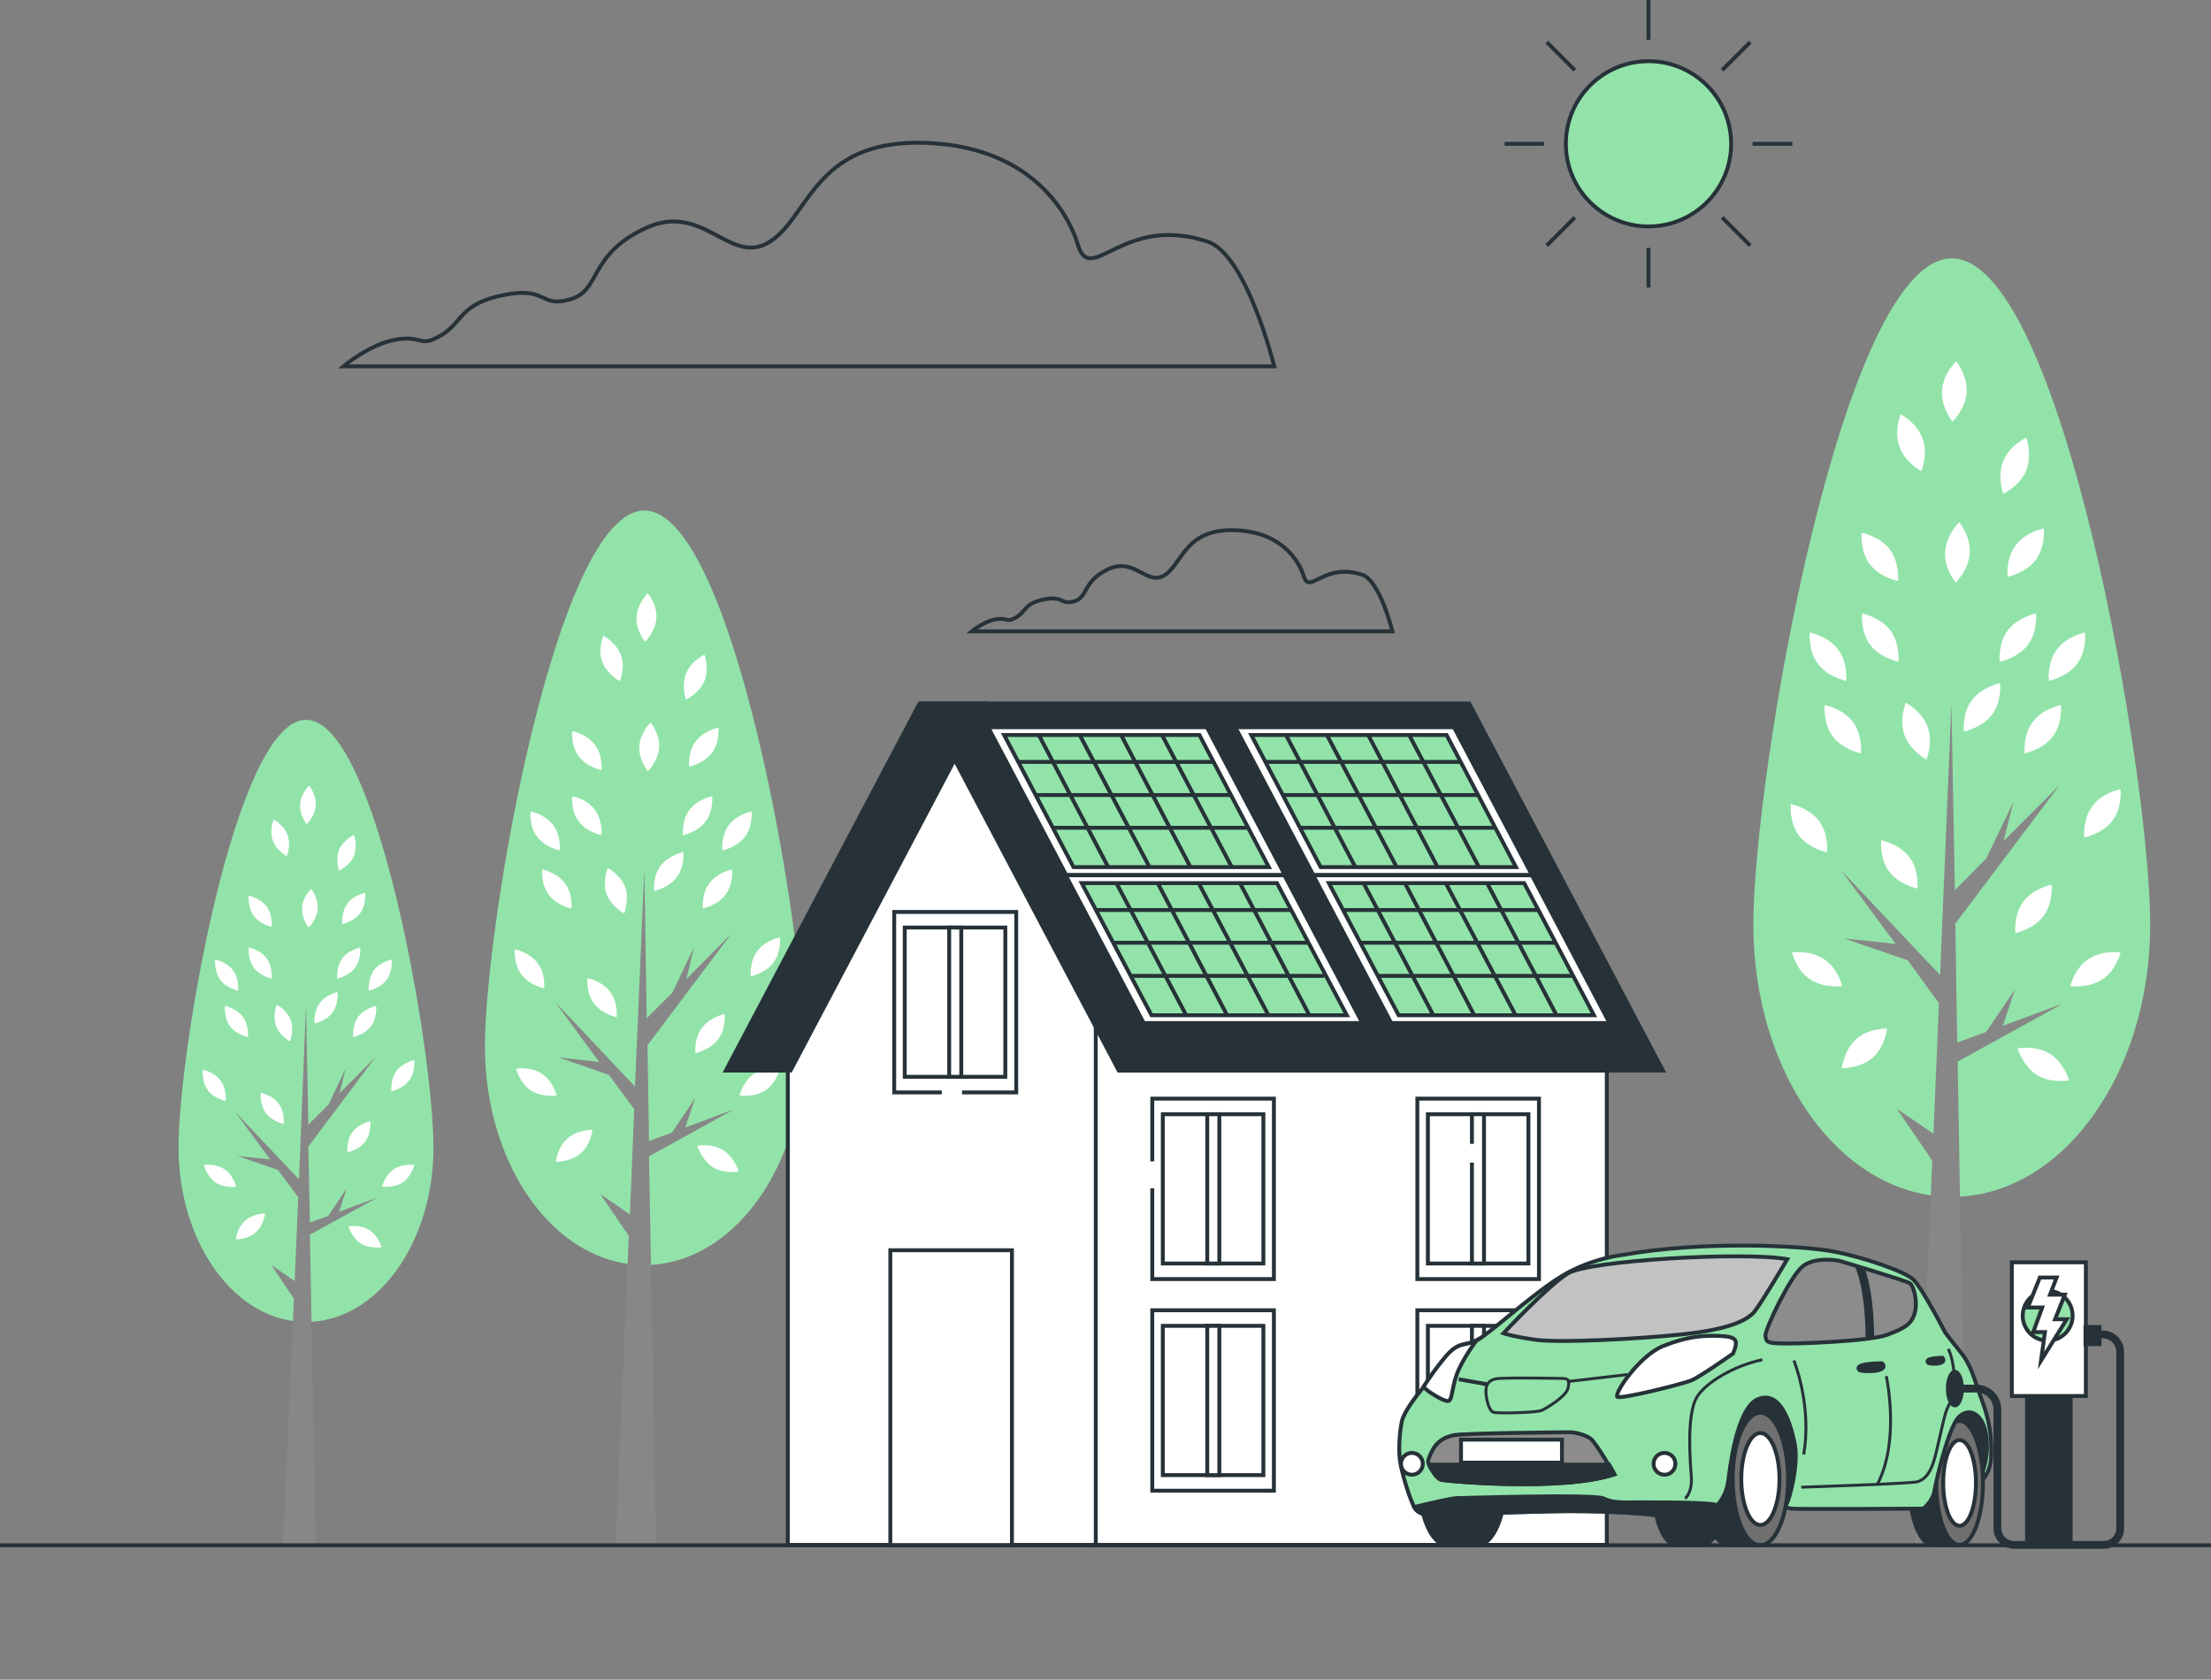 <?xml version="1.0" encoding="utf-8"?>
<!-- Generator: Adobe Illustrator 18.0.0, SVG Export Plug-In . SVG Version: 6.00 Build 0)  -->
<!DOCTYPE svg PUBLIC "-//W3C//DTD SVG 1.1//EN" "http://www.w3.org/Graphics/SVG/1.1/DTD/svg11.dtd">
<svg version="1.1" xmlns:x="http://ns.adobe.com/Extensibility/1.0/" xmlns:i="http://ns.adobe.com/AdobeIllustrator/10.0/" xmlns:graph="http://ns.adobe.com/Graphs/1.0/"
	 xmlns="http://www.w3.org/2000/svg" xmlns:xlink="http://www.w3.org/1999/xlink" x="0px" y="0px" width="567.2px" height="431px"
	 viewBox="0 0 567.2 431" enable-background="new 0 0 567.2 431" xml:space="preserve">
<rect x="0" y="0" width="567.2" height="431" fill="#808080" stroke="none"/>
<g id="Background_Simple" display="none">
	<g display="inline">
		<path fill="#92E3A9" d="M472.5,420.3c-8.7-2.8-17.5-5.1-26.4-6.6c-40.5-6.9-133.9-9.3-179.2-7.2c-58.8,2.8-245,49.1-259.1,6.7
			C-6.2,370.8-2,60,25.3,53.6c27.3-6.5,124.1,18.9,181.3,20.8c57.1,1.8,193.7-22.6,249.9-25.4c56.3-2.8,61.2,7.4,74.5,61.8
			c13.2,54.4,27.3,233.3,24.8,274.8C553.7,420.8,493.6,427.1,472.5,420.3z"/>
		<path opacity="0.7" fill="#FFFFFF" d="M472.5,420.3c-8.7-2.8-17.5-5.1-26.4-6.6c-40.5-6.9-133.9-9.3-179.2-7.2
			c-58.8,2.8-245,49.1-259.1,6.7C-6.2,370.8-2,60,25.3,53.6c27.3-6.5,124.1,18.9,181.3,20.8c57.1,1.8,193.7-22.6,249.9-25.4
			c56.3-2.8,61.2,7.4,74.5,61.8c13.2,54.4,27.3,233.3,24.8,274.8C553.7,420.8,493.6,427.1,472.5,420.3z"/>
	</g>
</g>
<g id="Clouds">
	<path fill="none" stroke="#263238" stroke-miterlimit="10" d="M334.5,148c0,0-2.6-10.8-16.5-11.9c-13.9-1-14.5,8.3-19.1,11.4
		c-4.6,3.1-7.7-4.6-14.5-1.5c-6.7,3.1-5.2,7.2-8.8,8.3c-3.6,1-2.6-1.5-7.7-0.5c-5.2,1-4.6,3.1-7.2,4.6c-2.6,1.5-2.1,0-5.2,0.5
		c-3.1,0.5-6.2,3.1-6.2,3.1h107.9c0,0-3.2-13-7.7-14.5C339.7,144.2,336,152.6,334.5,148z"/>
	<path fill="none" stroke="#263238" stroke-miterlimit="10" d="M276.6,63.1c0,0-5.7-24-36.6-26.3c-30.8-2.3-32,18.3-42.3,25.1
		s-17.1-10.3-32-3.4c-14.9,6.9-11.4,16-19.4,18.3c-8,2.3-5.7-3.4-17.1-1.1c-11.4,2.3-10.3,6.9-16,10.3c-5.7,3.4-4.6,0-11.4,1.1
		c-6.9,1.1-13.7,6.9-13.7,6.9h238.8c0,0-7.1-28.7-17.1-32C288.2,54.8,280,73.4,276.6,63.1z"/>
</g>
<g id="Sun">
	<g>
		<circle fill="#92E3A9" stroke="#263238" stroke-miterlimit="10" cx="422.9" cy="36.9" r="21.2"/>
		<line fill="none" stroke="#263238" stroke-miterlimit="10" x1="422.9" y1="0" x2="422.9" y2="10.2"/>
		<line fill="none" stroke="#263238" stroke-miterlimit="10" x1="422.9" y1="63.6" x2="422.9" y2="73.8"/>
		<line fill="none" stroke="#263238" stroke-miterlimit="10" x1="459.8" y1="36.9" x2="449.6" y2="36.9"/>
		<line fill="none" stroke="#263238" stroke-miterlimit="10" x1="396.1" y1="36.9" x2="386" y2="36.9"/>
		<line fill="none" stroke="#263238" stroke-miterlimit="10" x1="449" y1="10.8" x2="441.8" y2="18"/>
		<line fill="none" stroke="#263238" stroke-miterlimit="10" x1="404" y1="55.8" x2="396.8" y2="63"/>
		<line fill="none" stroke="#263238" stroke-miterlimit="10" x1="396.8" y1="10.8" x2="404" y2="18"/>
		<line fill="none" stroke="#263238" stroke-miterlimit="10" x1="441.8" y1="55.8" x2="449" y2="63"/>
	</g>
</g>
<g id="Trees">
	<g>
		<path fill="#92E3A9" d="M551.6,237.3c0,38.5-22.8,69.8-50.9,69.8s-50.9-31.2-50.9-69.8s22.8-171,50.9-171S551.6,198.8,551.6,237.3
			z"/>
		<polygon fill="#878787" points="529.2,257.5 513.8,263.2 516.9,253.9 509.5,264.8 502.1,267.5 501.6,237 528.4,201.4 514,215.8 
			516.5,205.8 509.6,220.2 501.5,228.4 500.6,180.7 497.7,250.2 472.3,223.3 486.3,242.2 473.1,240.8 489.4,246.4 497.4,257.4 
			496,290.9 486.6,284.5 495.7,297.8 491.4,396.5 504.4,396.5 502.2,272.4 		"/>
		<g>
			<path fill="#FFFFFF" d="M528.7,180.9c0,0,0.5,4.7-2.1,8.1c-2.6,3.4-7.2,4.3-7.2,4.3s-0.5-4.7,2.1-8.1
				C524,181.8,528.7,180.9,528.7,180.9z"/>
			<path fill="#FFFFFF" d="M544,202.5c0,0,0.5,4.7-2.1,8.1c-2.6,3.4-7.2,4.3-7.2,4.3s-0.5-4.7,2.1-8.1
				C539.4,203.3,544,202.5,544,202.5z"/>
			<path fill="#FFFFFF" d="M544,244.4c0,0-1.1,4.6-4.7,6.9c-3.6,2.4-8.2,1.7-8.2,1.7s1.1-4.6,4.7-6.9
				C539.3,243.7,544,244.4,544,244.4z"/>
			<path fill="#FFFFFF" d="M459.7,244.4c0,0,1.1,4.6,4.7,6.9c3.6,2.4,8.2,1.7,8.2,1.7s-1.1-4.6-4.7-6.9
				C464.3,243.7,459.7,244.4,459.7,244.4z"/>
			<path fill="#FFFFFF" d="M526.3,227c0,0,0.5,4.7-2.1,8.1c-2.6,3.4-7.2,4.3-7.2,4.3s-0.5-4.7,2.1-8.1
				C521.7,227.9,526.3,227,526.3,227z"/>
			<path fill="#FFFFFF" d="M522.3,157.4c0,0,0.5,4.7-2.1,8.1c-2.6,3.4-7.2,4.3-7.2,4.3s-0.5-4.7,2.1-8.1
				C517.7,158.3,522.3,157.4,522.3,157.4z"/>
			<path fill="#FFFFFF" d="M513.1,175.3c0,0,0.5,4.7-2.1,8.1c-2.6,3.4-7.2,4.3-7.2,4.3s-0.5-4.7,2.1-8.1
				C508.5,176.2,513.1,175.3,513.1,175.3z"/>
			<path fill="#FFFFFF" d="M534.9,162.3c0,0,0.5,4.7-2.1,8.1c-2.6,3.4-7.2,4.3-7.2,4.3s-0.5-4.7,2.1-8.1
				C530.2,163.2,534.9,162.3,534.9,162.3z"/>
			<path fill="#FFFFFF" d="M464.3,162.3c0,0-0.5,4.7,2.1,8.1c2.6,3.4,7.2,4.3,7.2,4.3s0.5-4.7-2.1-8.1
				C468.9,163.2,464.3,162.3,464.3,162.3z"/>
			<path fill="#FFFFFF" d="M524.3,135.6c0,0,0.5,4.7-2.1,8.1c-2.6,3.4-7.2,4.3-7.2,4.3s-0.5-4.7,2.1-8.1
				C519.7,136.4,524.3,135.6,524.3,135.6z"/>
			<path fill="#FFFFFF" d="M519.8,112.3c0,0,1.6,4.4,0,8.4c-1.6,4-5.9,6-5.9,6s-1.6-4.4,0-8.4C515.5,114.3,519.8,112.3,519.8,112.3z
				"/>
			<path fill="#FFFFFF" d="M487.6,106.3c0,0,4.2,2.2,5.6,6.2c1.5,4-0.3,8.4-0.3,8.4s-4.2-2.2-5.6-6.2
				C485.8,110.6,487.6,106.3,487.6,106.3z"/>
			<path fill="#FFFFFF" d="M502.6,134c0,0,3,3.6,2.7,7.9c-0.2,4.3-3.6,7.6-3.6,7.6s-3-3.6-2.7-7.9C499.2,137.3,502.6,134,502.6,134z
				"/>
			<path fill="#FFFFFF" d="M501.8,92.7c0,0,3,3.6,2.7,7.9c-0.2,4.3-3.6,7.6-3.6,7.6s-3-3.6-2.7-7.9C498.4,96,501.8,92.7,501.8,92.7z
				"/>
			<path fill="#FFFFFF" d="M468.1,180.9c0,0-0.5,4.7,2.1,8.1c2.6,3.4,7.2,4.3,7.2,4.3s0.5-4.7-2.1-8.1
				C472.7,181.8,468.1,180.9,468.1,180.9z"/>
			<path fill="#FFFFFF" d="M459.4,206.3c0,0-0.5,4.7,2.1,8.1c2.6,3.4,7.2,4.3,7.2,4.3s0.5-4.7-2.1-8.1
				C464,207.2,459.4,206.3,459.4,206.3z"/>
			<path fill="#FFFFFF" d="M482.6,215.6c0,0-0.5,4.7,2.1,8.1c2.6,3.4,7.2,4.3,7.2,4.3s0.5-4.7-2.1-8.1
				C487.2,216.5,482.6,215.6,482.6,215.6z"/>
			<path fill="#FFFFFF" d="M488.9,180.3c0,0-1.8,4.3-0.3,8.4c1.5,4,5.6,6.2,5.6,6.2s1.8-4.3,0.3-8.4
				C493.1,182.5,488.9,180.3,488.9,180.3z"/>
			<path fill="#FFFFFF" d="M472.5,274.1c0,0,4.7,0.1,7.9-2.7c3.2-2.8,3.7-7.5,3.7-7.5s-4.7-0.1-7.9,2.7
				C473,269.5,472.5,274.1,472.5,274.1z"/>
			<path fill="#FFFFFF" d="M517.6,269c0,0,1.3,4.5,4.9,6.8c3.6,2.3,8.3,1.4,8.3,1.4s-1.3-4.5-4.9-6.8
				C522.2,268.1,517.6,269,517.6,269z"/>
			<path fill="#FFFFFF" d="M477.7,157.4c0,0-0.5,4.7,2.1,8.1c2.6,3.4,7.2,4.3,7.2,4.3s0.5-4.7-2.1-8.1
				C482.3,158.3,477.7,157.4,477.7,157.4z"/>
			<path fill="#FFFFFF" d="M477.6,136.7c0,0-0.5,4.7,2.1,8.1c2.6,3.4,7.2,4.3,7.2,4.3s0.5-4.7-2.1-8.1
				C482.3,137.6,477.6,136.7,477.6,136.7z"/>
		</g>
	</g>
	<g>
		<path fill="#92E3A9" d="M206.2,268.5c0,31-18.3,56.1-40.9,56.1c-22.6,0-40.9-25.1-40.9-56.1S142.7,131,165.3,131
			C187.9,131,206.2,237.5,206.2,268.5z"/>
		<polygon fill="#878787" points="188.2,284.7 175.8,289.3 178.3,281.8 172.4,290.6 166.5,292.8 166.1,268.2 187.6,239.6 
			176.1,251.2 178,243.1 172.5,254.7 165.9,261.3 165.3,223 162.9,278.8 142.5,257.2 153.7,272.5 143.2,271.3 156.2,275.8 
			162.7,284.6 161.6,311.6 154,306.4 161.3,317.1 157.9,396.5 168.3,396.5 166.5,296.7 		"/>
		<g>
			<path fill="#FFFFFF" d="M187.8,223.1c0,0,0.4,3.8-1.7,6.5c-2.1,2.8-5.8,3.5-5.8,3.5s-0.4-3.8,1.7-6.5
				C184.1,223.8,187.8,223.1,187.8,223.1z"/>
			<path fill="#FFFFFF" d="M200.1,240.5c0,0,0.4,3.8-1.7,6.5c-2.1,2.8-5.8,3.5-5.8,3.5s-0.4-3.8,1.7-6.5
				C196.4,241.2,200.1,240.5,200.1,240.5z"/>
			<path fill="#FFFFFF" d="M200.1,274.2c0,0-0.9,3.7-3.8,5.6c-2.9,1.9-6.6,1.3-6.6,1.3s0.9-3.7,3.8-5.6
				C196.4,273.6,200.1,274.2,200.1,274.2z"/>
			<path fill="#FFFFFF" d="M132.4,274.2c0,0,0.9,3.7,3.8,5.6c2.9,1.9,6.6,1.3,6.6,1.3s-0.9-3.7-3.8-5.6
				C136.1,273.6,132.4,274.2,132.4,274.2z"/>
			<path fill="#FFFFFF" d="M185.9,260.2c0,0,0.4,3.8-1.7,6.5c-2.1,2.8-5.8,3.5-5.8,3.5s-0.4-3.8,1.7-6.5
				C182.2,260.9,185.9,260.2,185.9,260.2z"/>
			<path fill="#FFFFFF" d="M182.7,204.3c0,0,0.4,3.8-1.7,6.5c-2.1,2.8-5.8,3.5-5.8,3.5s-0.4-3.8,1.7-6.5
				C179,205,182.7,204.3,182.7,204.3z"/>
			<path fill="#FFFFFF" d="M175.3,218.6c0,0,0.4,3.8-1.7,6.5c-2.1,2.8-5.8,3.5-5.8,3.5s-0.4-3.8,1.7-6.5
				C171.6,219.4,175.3,218.6,175.3,218.6z"/>
			<path fill="#FFFFFF" d="M192.8,208.2c0,0,0.4,3.8-1.7,6.5c-2.1,2.8-5.8,3.5-5.8,3.5s-0.4-3.8,1.7-6.5
				C189.1,208.9,192.8,208.2,192.8,208.2z"/>
			<path fill="#FFFFFF" d="M136.1,208.2c0,0-0.4,3.8,1.7,6.5c2.1,2.8,5.8,3.5,5.8,3.5s0.4-3.8-1.7-6.5
				C139.8,208.9,136.1,208.2,136.1,208.2z"/>
			<path fill="#FFFFFF" d="M184.3,186.7c0,0,0.4,3.8-1.7,6.5c-2.1,2.8-5.8,3.5-5.8,3.5s-0.4-3.8,1.7-6.5
				C180.6,187.4,184.3,186.7,184.3,186.7z"/>
			<path fill="#FFFFFF" d="M180.7,168c0,0,1.3,3.5,0,6.7c-1.3,3.2-4.7,4.8-4.7,4.8s-1.3-3.5,0-6.7C177.3,169.6,180.7,168,180.7,168z
				"/>
			<path fill="#FFFFFF" d="M154.8,163.1c0,0,3.3,1.8,4.5,5c1.2,3.2-0.3,6.7-0.3,6.7s-3.3-1.8-4.5-5S154.8,163.1,154.8,163.1z"/>
			<path fill="#FFFFFF" d="M166.9,185.4c0,0,2.4,2.9,2.2,6.4c-0.2,3.4-2.9,6.1-2.9,6.1s-2.4-2.9-2.2-6.4S166.9,185.4,166.9,185.4z"
				/>
			<path fill="#FFFFFF" d="M166.2,152.2c0,0,2.4,2.9,2.2,6.4c-0.2,3.4-2.9,6.1-2.9,6.1s-2.4-2.9-2.2-6.4
				C163.5,154.8,166.2,152.2,166.2,152.2z"/>
			<path fill="#FFFFFF" d="M139.1,223.1c0,0-0.4,3.8,1.7,6.5c2.1,2.8,5.8,3.5,5.8,3.5s0.4-3.8-1.7-6.5
				C142.8,223.8,139.1,223.1,139.1,223.1z"/>
			<path fill="#FFFFFF" d="M132.1,243.6c0,0-0.4,3.8,1.7,6.5c2.1,2.8,5.8,3.5,5.8,3.5s0.4-3.8-1.7-6.5
				C135.8,244.3,132.1,243.6,132.1,243.6z"/>
			<path fill="#FFFFFF" d="M150.7,251c0,0-0.4,3.8,1.7,6.5c2.1,2.8,5.8,3.5,5.8,3.5s0.4-3.8-1.7-6.5
				C154.5,251.7,150.7,251,150.7,251z"/>
			<path fill="#FFFFFF" d="M155.9,222.7c0,0-1.4,3.5-0.3,6.7c1.2,3.2,4.5,5,4.5,5s1.4-3.5,0.3-6.7
				C159.2,224.4,155.9,222.7,155.9,222.7z"/>
			<path fill="#FFFFFF" d="M142.6,298.1c0,0,3.8,0.1,6.4-2.2c2.6-2.3,3-6,3-6s-3.8-0.1-6.4,2.2C143,294.3,142.6,298.1,142.6,298.1z"
				/>
			<path fill="#FFFFFF" d="M178.9,294c0,0,1,3.6,4,5.5c2.9,1.8,6.6,1.1,6.6,1.1s-1-3.6-4-5.5C182.6,293.3,178.9,294,178.9,294z"/>
			<path fill="#FFFFFF" d="M146.8,204.3c0,0-0.4,3.8,1.7,6.5c2.1,2.8,5.8,3.5,5.8,3.5s0.4-3.8-1.7-6.5
				C150.6,205,146.8,204.3,146.8,204.3z"/>
			<path fill="#FFFFFF" d="M146.8,187.6c0,0-0.4,3.8,1.7,6.5c2.1,2.8,5.8,3.5,5.8,3.5s0.4-3.8-1.7-6.5
				C150.5,188.3,146.8,187.6,146.8,187.6z"/>
		</g>
	</g>
	<g>
		<path fill="#92E3A9" d="M111.2,294.4c0,24.7-14.6,44.8-32.7,44.8c-18,0-32.7-20-32.7-44.8s14.6-109.7,32.7-109.7
			C96.6,184.6,111.2,269.6,111.2,294.4z"/>
		<polygon fill="#878787" points="96.8,307.3 87,310.9 88.9,305 84.2,312 79.5,313.7 79.1,294.2 96.3,271.3 87.1,280.5 88.7,274.1 
			84.3,283.4 79.1,288.6 78.5,258 76.7,302.6 60.4,285.4 69.3,297.5 60.9,296.6 71.3,300.2 76.5,307.2 75.6,328.7 69.6,324.6 
			75.4,333.2 72.6,396.5 81,396.5 79.5,316.8 		"/>
		<g>
			<path fill="#FFFFFF" d="M96.5,258.1c0,0,0.3,3-1.3,5.2c-1.6,2.2-4.6,2.8-4.6,2.8s-0.3-3,1.3-5.2
				C93.5,258.7,96.5,258.1,96.5,258.1z"/>
			<path fill="#FFFFFF" d="M106.3,272c0,0,0.3,3-1.3,5.2c-1.6,2.2-4.6,2.8-4.6,2.8s-0.3-3,1.3-5.2C103.4,272.6,106.3,272,106.3,272z
				"/>
			<path fill="#FFFFFF" d="M106.3,298.9c0,0-0.7,2.9-3,4.5c-2.3,1.5-5.3,1.1-5.3,1.1s0.7-2.9,3-4.5
				C103.4,298.5,106.3,298.9,106.3,298.9z"/>
			<path fill="#FFFFFF" d="M52.3,298.9c0,0,0.7,2.9,3,4.5c2.3,1.5,5.3,1.1,5.3,1.1s-0.7-2.9-3-4.5C55.2,298.5,52.3,298.9,52.3,298.9
				z"/>
			<path fill="#FFFFFF" d="M95,287.7c0,0,0.3,3-1.3,5.2c-1.6,2.2-4.6,2.8-4.6,2.8s-0.3-3,1.3-5.2C92,288.3,95,287.7,95,287.7z"/>
			<path fill="#FFFFFF" d="M92.4,243.1c0,0,0.3,3-1.3,5.2c-1.6,2.2-4.6,2.8-4.6,2.8s-0.3-3,1.3-5.2
				C89.5,243.7,92.4,243.1,92.4,243.1z"/>
			<path fill="#FFFFFF" d="M86.6,254.6c0,0,0.3,3-1.3,5.2c-1.6,2.2-4.6,2.8-4.6,2.8s-0.3-3,1.3-5.2
				C83.6,255.1,86.6,254.6,86.6,254.6z"/>
			<path fill="#FFFFFF" d="M100.5,246.2c0,0,0.3,3-1.3,5.2c-1.6,2.2-4.6,2.8-4.6,2.8s-0.3-3,1.3-5.2
				C97.5,246.8,100.5,246.2,100.5,246.2z"/>
			<path fill="#FFFFFF" d="M55.2,246.2c0,0-0.3,3,1.3,5.2c1.6,2.2,4.6,2.8,4.6,2.8s0.3-3-1.3-5.2C58.2,246.8,55.2,246.2,55.2,246.2z
				"/>
			<path fill="#FFFFFF" d="M93.7,229.1c0,0,0.3,3-1.3,5.2c-1.6,2.2-4.6,2.8-4.6,2.8s-0.3-3,1.3-5.2
				C90.7,229.6,93.7,229.1,93.7,229.1z"/>
			<path fill="#FFFFFF" d="M90.8,214.2c0,0,1,2.8,0,5.4c-1,2.5-3.8,3.8-3.8,3.8s-1-2.8,0-5.4C88.1,215.5,90.8,214.2,90.8,214.2z"/>
			<path fill="#FFFFFF" d="M70.2,210.3c0,0,2.7,1.4,3.6,4c0.9,2.6-0.2,5.4-0.2,5.4s-2.7-1.4-3.6-4C69,213.1,70.2,210.3,70.2,210.3z"
				/>
			<path fill="#FFFFFF" d="M79.8,228.1c0,0,1.9,2.3,1.7,5.1c-0.2,2.7-2.3,4.8-2.3,4.8s-1.9-2.3-1.7-5.1
				C77.6,230.2,79.8,228.1,79.8,228.1z"/>
			<path fill="#FFFFFF" d="M79.3,201.6c0,0,1.9,2.3,1.7,5.1c-0.2,2.7-2.3,4.8-2.3,4.8s-1.9-2.3-1.7-5.1
				C77.1,203.7,79.3,201.6,79.3,201.6z"/>
			<path fill="#FFFFFF" d="M57.7,258.1c0,0-0.3,3,1.3,5.2c1.6,2.2,4.6,2.8,4.6,2.8s0.3-3-1.3-5.2C60.6,258.7,57.7,258.1,57.7,258.1z
				"/>
			<path fill="#FFFFFF" d="M52,274.5c0,0-0.3,3,1.3,5.2c1.6,2.2,4.6,2.8,4.6,2.8s0.3-3-1.3-5.2C55,275,52,274.5,52,274.5z"/>
			<path fill="#FFFFFF" d="M66.9,280.4c0,0-0.3,3,1.3,5.2c1.6,2.2,4.6,2.8,4.6,2.8s0.3-3-1.3-5.2C69.9,281,66.9,280.4,66.9,280.4z"
				/>
			<path fill="#FFFFFF" d="M71,257.8c0,0-1.1,2.8-0.2,5.4c0.9,2.6,3.6,4,3.6,4s1.1-2.8,0.2-5.4C73.7,259.2,71,257.8,71,257.8z"/>
			<path fill="#FFFFFF" d="M60.5,318c0,0,3,0.1,5.1-1.8c2.1-1.8,2.4-4.8,2.4-4.8s-3-0.1-5.1,1.8C60.8,315,60.5,318,60.5,318z"/>
			<path fill="#FFFFFF" d="M89.4,314.7c0,0,0.8,2.9,3.2,4.4c2.3,1.4,5.3,0.9,5.3,0.9s-0.8-2.9-3.2-4.4
				C92.4,314.1,89.4,314.7,89.4,314.7z"/>
			<path fill="#FFFFFF" d="M63.8,243.1c0,0-0.3,3,1.3,5.2c1.6,2.2,4.6,2.8,4.6,2.8s0.3-3-1.3-5.2C66.8,243.7,63.8,243.1,63.8,243.1z
				"/>
			<path fill="#FFFFFF" d="M63.8,229.8c0,0-0.3,3,1.3,5.2c1.6,2.2,4.6,2.8,4.6,2.8s0.3-3-1.3-5.2C66.7,230.4,63.8,229.8,63.8,229.8z
				"/>
		</g>
	</g>
</g>
<g id="Windmills">
</g>
<g id="Power_Plant">
</g>
<g id="House">
	<g>
		<rect x="279.5" y="254.2" fill="#FFFFFF" stroke="#263238" stroke-miterlimit="10" width="132.7" height="142.2"/>
		<polygon fill="#FFFFFF" stroke="#263238" stroke-miterlimit="10" points="202.1,245.6 245.8,188.4 281.1,245.6 281.1,396.4 
			202.1,396.4 		"/>
		<polygon fill="#263238" stroke="#263238" stroke-miterlimit="10" points="252.5,180.5 202.8,274.7 186.2,274.7 235.9,180.5 		"/>
		<polygon fill="#263238" stroke="#263238" stroke-miterlimit="10" points="237.3,180.5 376.9,180.5 426.6,274.7 287,274.7 		"/>
		<rect x="228.4" y="320.8" fill="#FFFFFF" stroke="#263238" stroke-miterlimit="10" width="31.2" height="75.7"/>
		<g>
			<polyline fill="#FFFFFF" stroke="#263238" stroke-miterlimit="10" points="295.6,298 295.6,281.9 326.8,281.9 326.8,328.2 
				295.6,328.2 295.6,304.9 			"/>
			<rect x="298.3" y="285.9" fill="#FFFFFF" stroke="#263238" stroke-miterlimit="10" width="25.8" height="38.3"/>
			<rect x="309.7" y="285.9" fill="#FFFFFF" stroke="#263238" stroke-miterlimit="10" width="3.1" height="38.3"/>
		</g>
		<g>
			<polyline fill="#FFFFFF" stroke="#263238" stroke-miterlimit="10" points="241.6,280.3 229.4,280.3 229.4,234 260.7,234 
				260.7,280.3 246.8,280.3 			"/>
			<rect x="232.1" y="238" fill="#FFFFFF" stroke="#263238" stroke-miterlimit="10" width="25.8" height="38.3"/>
			<rect x="243.5" y="238" fill="#FFFFFF" stroke="#263238" stroke-miterlimit="10" width="3.1" height="38.3"/>
		</g>
		<g>
			<rect x="295.6" y="336.2" fill="#FFFFFF" stroke="#263238" stroke-miterlimit="10" width="31.2" height="46.3"/>
			<rect x="298.3" y="340.2" fill="#FFFFFF" stroke="#263238" stroke-miterlimit="10" width="25.8" height="38.3"/>
			<rect x="309.7" y="340.2" fill="#FFFFFF" stroke="#263238" stroke-miterlimit="10" width="3.1" height="38.3"/>
		</g>
		<g>
			<rect x="363.6" y="281.9" fill="#FFFFFF" stroke="#263238" stroke-miterlimit="10" width="31.2" height="46.3"/>
			<rect x="366.3" y="285.9" fill="#FFFFFF" stroke="#263238" stroke-miterlimit="10" width="25.8" height="38.3"/>
			<polyline fill="#FFFFFF" stroke="#263238" stroke-miterlimit="10" points="377.6,293.5 377.6,285.9 380.7,285.9 380.7,324.2 
				377.6,324.2 377.6,298.3 			"/>
		</g>
		<g>
			<rect x="363.6" y="336.2" fill="#FFFFFF" stroke="#263238" stroke-miterlimit="10" width="31.2" height="46.3"/>
			<rect x="366.3" y="340.2" fill="#FFFFFF" stroke="#263238" stroke-miterlimit="10" width="25.8" height="38.3"/>
			<rect x="377.6" y="340.2" fill="#FFFFFF" stroke="#263238" stroke-miterlimit="10" width="3.1" height="38.3"/>
		</g>
		<g>
			<g>
				<polygon fill="#FFFFFF" stroke="#263238" stroke-miterlimit="10" points="253.5,186.6 309.6,186.6 329.6,224.5 273.5,224.5 				
					"/>
				<polygon fill="#92E3A9" stroke="#263238" stroke-miterlimit="10" points="257.6,188.6 307.7,188.6 325.5,222.5 275.4,222.5 				
					"/>
				<g>
					<line fill="#92E3A9" stroke="#263238" stroke-miterlimit="10" x1="266.5" y1="188.6" x2="284.3" y2="222.5"/>
					<line fill="#92E3A9" stroke="#263238" stroke-miterlimit="10" x1="277" y1="188.6" x2="294.9" y2="222.5"/>
					<line fill="#92E3A9" stroke="#263238" stroke-miterlimit="10" x1="287.6" y1="188.6" x2="305.4" y2="222.5"/>
					<line fill="#92E3A9" stroke="#263238" stroke-miterlimit="10" x1="298.1" y1="188.6" x2="316" y2="222.5"/>
				</g>
				<line fill="#92E3A9" stroke="#263238" stroke-miterlimit="10" x1="311.4" y1="195.5" x2="261.4" y2="195.5"/>
				<line fill="#92E3A9" stroke="#263238" stroke-miterlimit="10" x1="315.6" y1="204" x2="265.7" y2="204"/>
				<line fill="#92E3A9" stroke="#263238" stroke-miterlimit="10" x1="319.8" y1="212.4" x2="269.9" y2="212.4"/>
			</g>
			<g>
				<polygon fill="#FFFFFF" stroke="#263238" stroke-miterlimit="10" points="273.4,224.6 329.5,224.6 349.5,262.5 293.4,262.5 				
					"/>
				<polygon fill="#92E3A9" stroke="#263238" stroke-miterlimit="10" points="277.5,226.6 327.6,226.6 345.5,260.5 295.4,260.5 				
					"/>
				<g>
					<line fill="#92E3A9" stroke="#263238" stroke-miterlimit="10" x1="286.4" y1="226.6" x2="304.3" y2="260.5"/>
					<line fill="#92E3A9" stroke="#263238" stroke-miterlimit="10" x1="297" y1="226.6" x2="314.8" y2="260.5"/>
					<line fill="#92E3A9" stroke="#263238" stroke-miterlimit="10" x1="307.5" y1="226.6" x2="325.4" y2="260.5"/>
					<line fill="#92E3A9" stroke="#263238" stroke-miterlimit="10" x1="318.1" y1="226.6" x2="335.9" y2="260.5"/>
				</g>
				<line fill="#92E3A9" stroke="#263238" stroke-miterlimit="10" x1="331.3" y1="233.5" x2="281.4" y2="233.5"/>
				<line fill="#92E3A9" stroke="#263238" stroke-miterlimit="10" x1="335.5" y1="241.9" x2="285.6" y2="241.9"/>
				<line fill="#92E3A9" stroke="#263238" stroke-miterlimit="10" x1="339.7" y1="250.4" x2="289.8" y2="250.4"/>
			</g>
		</g>
		<g>
			<g>
				<polygon fill="#FFFFFF" stroke="#263238" stroke-miterlimit="10" points="316.9,186.6 373,186.6 393,224.5 336.9,224.5 				"/>
				<polygon fill="#92E3A9" stroke="#263238" stroke-miterlimit="10" points="321,188.6 371.1,188.6 388.9,222.5 338.8,222.5 				
					"/>
				<g>
					<line fill="#92E3A9" stroke="#263238" stroke-miterlimit="10" x1="329.9" y1="188.6" x2="347.7" y2="222.5"/>
					<line fill="#92E3A9" stroke="#263238" stroke-miterlimit="10" x1="340.4" y1="188.6" x2="358.3" y2="222.5"/>
					<line fill="#92E3A9" stroke="#263238" stroke-miterlimit="10" x1="351" y1="188.6" x2="368.8" y2="222.5"/>
					<line fill="#92E3A9" stroke="#263238" stroke-miterlimit="10" x1="361.5" y1="188.6" x2="379.4" y2="222.5"/>
				</g>
				<line fill="#92E3A9" stroke="#263238" stroke-miterlimit="10" x1="374.8" y1="195.5" x2="324.9" y2="195.5"/>
				<line fill="#92E3A9" stroke="#263238" stroke-miterlimit="10" x1="379" y1="204" x2="329.1" y2="204"/>
				<line fill="#92E3A9" stroke="#263238" stroke-miterlimit="10" x1="383.2" y1="212.4" x2="333.3" y2="212.4"/>
			</g>
			<g>
				<polygon fill="#FFFFFF" stroke="#263238" stroke-miterlimit="10" points="336.9,224.6 393,224.6 412.9,262.5 356.9,262.5 				
					"/>
				<polygon fill="#92E3A9" stroke="#263238" stroke-miterlimit="10" points="340.9,226.6 391,226.6 408.9,260.5 358.8,260.5 				
					"/>
				<g>
					<line fill="#92E3A9" stroke="#263238" stroke-miterlimit="10" x1="349.8" y1="226.6" x2="367.7" y2="260.5"/>
					<line fill="#92E3A9" stroke="#263238" stroke-miterlimit="10" x1="360.4" y1="226.6" x2="378.2" y2="260.5"/>
					<line fill="#92E3A9" stroke="#263238" stroke-miterlimit="10" x1="370.9" y1="226.6" x2="388.8" y2="260.5"/>
					<line fill="#92E3A9" stroke="#263238" stroke-miterlimit="10" x1="381.5" y1="226.6" x2="399.3" y2="260.5"/>
				</g>
				<line fill="#92E3A9" stroke="#263238" stroke-miterlimit="10" x1="394.7" y1="233.5" x2="344.8" y2="233.5"/>
				<line fill="#92E3A9" stroke="#263238" stroke-miterlimit="10" x1="399" y1="241.9" x2="349" y2="241.9"/>
				<line fill="#92E3A9" stroke="#263238" stroke-miterlimit="10" x1="403.2" y1="250.4" x2="353.2" y2="250.4"/>
			</g>
		</g>
	</g>
</g>
<g id="Solar_Panel">
</g>
<g id="Car">
	<g>
		<g>
			<rect x="445.3" y="356.3" fill="#263238" stroke="#263238" stroke-miterlimit="10" width="17.3" height="29.9"/>
			<path fill="#263238" stroke="#263238" stroke-miterlimit="10" d="M436.8,364.6h-6.8c-3.3,0-6,7.1-6,15.9c0,8.8,2.7,15.9,6,15.9
				h6.8c3.3,0,6-7.1,6-15.9C442.7,371.8,440.1,364.6,436.8,364.6z"/>
			<g>
				<path fill="#263238" stroke="#263238" stroke-miterlimit="10" d="M443.5,362.4c-3.9,0-7.1,7.6-7.1,17s3.2,17,7.1,17h8.1v-34
					H443.5z"/>
				<ellipse fill="#707070" stroke="#263238" stroke-miterlimit="10" cx="451.6" cy="379.5" rx="7.1" ry="17"/>
				<ellipse fill="#FFFFFF" stroke="#263238" stroke-miterlimit="10" cx="451.6" cy="379.5" rx="4.9" ry="11.8"/>
			</g>
			<path fill="#263238" stroke="#263238" stroke-miterlimit="10" d="M506.9,382.5c1.8-2.7,2.7-5.2,3.2-7.4v-7.9
				c-1.4-5.1-6.1-8.9-9.2-11h-8.1v29.9H506C505.9,384.9,506.1,383.6,506.9,382.5z"/>
			<g>
				<path fill="#263238" stroke="#263238" stroke-miterlimit="10" d="M495.8,364.6c-3.3,0-6,7.1-6,15.9c0,8.8,2.7,15.9,6,15.9h6.8
					v-31.8H495.8z"/>
				<ellipse fill="#707070" stroke="#263238" stroke-miterlimit="10" cx="502.7" cy="380.5" rx="6" ry="15.9"/>
				<ellipse fill="#FFFFFF" stroke="#263238" stroke-miterlimit="10" cx="502.7" cy="380.5" rx="4.2" ry="11"/>
			</g>
			<path fill="#263238" stroke="#263238" stroke-miterlimit="10" d="M379.2,362.4h-8.1c-3.9,0-7.1,7.6-7.1,17s3.2,17,7.1,17h8.1
				c3.9,0,7.1-7.6,7.1-17S383.1,362.4,379.2,362.4z"/>
			<g>
				<path fill="#92E3A9" stroke="#263238" stroke-miterlimit="10" d="M508.4,359.2c-2-5.3-2.5-8.6-5.4-12.2c-2.9-3.6-4-5.1-4-5.1
					s-6-11.7-8.3-13.7c-2.3-2-12.5-5.6-20.5-7.1c-8-1.5-33.2-2.8-53.9,0.9c0,0-8,0.8-15.6,5.4c-7.6,4.6-18.8,15-21.8,16.5
					c-2.9,1.5-4.5,0.2-7.7,3.9c-3.2,3.7-5.9,8-5.9,8s-5.1,5.9-5.7,9c-0.6,3.1-0.8,6.8-0.5,9.7c0.3,2.9,2.8,11.1,4,12.7
					c1.2,1.5,4,2,6.7,1.7c2.6-0.3,14.5-0.8,27.5-1.1c13-0.3,23.3,0.5,25.8,0.8c2.5,0.3,9.6,0.5,11.9,0.2c2.3-0.3,3.4,0,5.6-2.6
					c2.2-2.6,2.6-5.1,2.8-6.5c0.2-1.4,1.9-18.4,7.6-20.7c5.7-2.3,8.3,6,9.4,11.4c1.1,5.4-1.4,14.4-2,15.3c-0.6,0.9-0.2,1.2,1.2,1.4
					s33.8,0,33.8,0s2.5-1.9,2.9-4.8c0.5-2.9,3.6-16.1,6.2-18.7c2.6-2.6,6-0.9,6.9,4c0.5,2.8,0.4,5.4-0.1,7.6
					c-0.2,0.9-0.4,1.7-0.6,2.3c0,0.6,0,1.3,0,2c0.8-0.7,1.9-2.6,2.1-5.5C511,368.8,510.4,364.5,508.4,359.2z"/>
				<path fill="#C2C2C2" stroke="#263238" stroke-miterlimit="10" d="M458.5,323.1c0,0-6.3,10.7-8.3,13.3c-2,2.6-7.3,4.8-18.8,6
					c-11.6,1.2-31.2,2.2-37.2,1.4c-6-0.8-8.5-1.7-8.5-1.7s11.1-11.9,16.4-15.3C407.3,323.4,447.6,321.1,458.5,323.1z"/>
				<g>
					<path fill="#8C8C8C" stroke="#263238" stroke-miterlimit="10" d="M471.8,323.5c0,0-6-1.2-9.3,1.4s-9.7,16.2-9.6,17.8
						c0.2,1.5,0.2,1.9,3.7,2c3.6,0.2,22.9-0.5,27.5-2.2c4.6-1.7,6.3-2.8,7.1-5.6s-0.2-6.8-1.2-7.6
						C489,328.6,471.8,323.5,471.8,323.5z"/>
					<path fill="#263238" d="M478.4,325.5c-1-0.3-1.9-0.6-2.7-0.8c0.7,1.3,2.8,6.4,2.9,18.9c0.8-0.1,1.5-0.2,2.2-0.3
						C480.7,333.7,479.4,328.3,478.4,325.5z"/>
				</g>
				<path fill="#263238" stroke="#263238" stroke-miterlimit="10" d="M482.8,349.8c0,0-5.7,0-6,1.1c-0.3,1.1,1.9,0.9,3.4,0.9
					C481.7,351.8,484.2,351.2,482.8,349.8z"/>
				<path fill="#263238" stroke="#263238" stroke-miterlimit="10" d="M498.3,348.4c0,0-3.6,0-3.8,0.8c-0.2,0.8,1.2,0.7,2.1,0.7
					C497.6,349.9,499.2,349.5,498.3,348.4z"/>
				<path fill="#FFFFFF" stroke="#263238" stroke-miterlimit="10" d="M444.6,347.3c0,0-8.5,6-10.7,6.9c-2.2,0.9-18.1,4.9-19,4.2
					c-0.9-0.8,5.6-10.5,11.7-13c6.2-2.5,10.5-2.8,14.7-2.6C445.6,343,446,343.9,444.6,347.3z"/>
				<path fill="#FFFFFF" stroke="#263238" stroke-miterlimit="10" d="M371.1,347.8c-3.2,3.7-5.9,8-5.9,8c0.3,0.8,4.9,3.7,6.2,3.7
					c1.2,0,0.9-2.9,2.3-6.8c1.4-3.9,5.1-8.8,5.1-8.8C375.9,345.5,374.4,344.1,371.1,347.8z"/>
				<path fill="#8C8C8C" stroke="#263238" stroke-miterlimit="10" d="M371.7,368.6c-1.7,0.5-3.2,1.7-4.1,3.3
					c-0.7,1.3-1.4,2.8-1.2,3.5c0.5,1.4,2.2,4,3.2,4.3c1.1,0.3,30.9,3.1,44.5-1.4c0,0-4.5-7.9-6-9.1c-1.5-1.2-4.5-1.7-5.1-1.7
					c-0.6,0-28,0.2-30.3,0.8C372.4,368.4,372.1,368.5,371.7,368.6z"/>
				<path fill="#263238" stroke="#263238" stroke-miterlimit="10" d="M414.2,378.3c0,0-0.6-1.1-1.4-2.5h-46.1
					c0.6,1.4,2.1,3.6,3.1,3.9C370.8,380,400.6,382.8,414.2,378.3z"/>
				<rect x="374.8" y="369.4" fill="#FFFFFF" stroke="#263238" stroke-miterlimit="10" width="25.9" height="5.9"/>
				<circle fill="#FFFFFF" stroke="#263238" stroke-miterlimit="10" cx="427" cy="375.6" r="2.8"/>
				<circle fill="#FFFFFF" stroke="#263238" stroke-miterlimit="10" cx="362.2" cy="375.6" r="2.8"/>
				<path fill="none" stroke="#263238" stroke-width="0.75" stroke-miterlimit="10" d="M400.9,353.7c0,0-15.4-0.3-17.2,0.1
					c-1.9,0.4-2.6,1.6-2.5,3.5s0.8,4.8,2,5.1c1.2,0.3,10.8,0.1,12.3-0.5c1.5-0.7,6-3.5,6.7-5.5C402.7,354.4,402.5,353.7,400.9,353.7
					z"/>
				<line fill="none" stroke="#263238" stroke-width="0.75" stroke-miterlimit="10" x1="402" y1="354.5" x2="417.5" y2="352.7"/>
				<line fill="none" stroke="#263238" stroke-miterlimit="10" x1="381.5" y1="355.2" x2="374.2" y2="353.9"/>
				<path fill="none" stroke="#263238" stroke-width="0.75" stroke-miterlimit="10" d="M432.3,384.5c0,0,1.8-1.4,1.6-5.4
					c-0.3-4-1.3-16.1,1.4-20.6c2.3-3.8,9.6-8.1,16.8-9.6"/>
				<path fill="none" stroke="#263238" stroke-width="0.75" stroke-miterlimit="10" d="M462.1,381.6c0,0,28.1-0.9,29.8-1.4
					c1.7-0.5,3-1.9,4-4.7c1-2.7,2.6-11.7,3.6-14c1-2.3,1.7-2.9,1.7-2.9s0.9-7.8-1.4-12.5"/>
				<path fill="none" stroke="#263238" stroke-width="0.75" stroke-miterlimit="10" d="M483.9,353.1c0,0,3.6,16.3-2.2,27.6"/>
				<path fill="none" stroke="#263238" stroke-width="0.75" stroke-miterlimit="10" d="M460.2,349.1c0,0,4.7,11.5,2.5,24.1"/>
				<path fill="#263238" stroke="#263238" stroke-miterlimit="10" d="M417.6,385.5c-1.4,0-3.9,0.1-6.2-1c-2.3-1.2-36.1-0.1-37.7-0.1
					c-1.3,0-8.1,1.6-10.9,2.3c0.1,0.2,0.2,0.4,0.3,0.5c1.2,1.5,4,2,6.7,1.7c2.6-0.3,14.5-0.8,27.5-1.1c13-0.3,23.3,0.5,25.8,0.8
					c2.5,0.3,9.6,0.5,11.9,0.2c2.3-0.3,3.4,0,5.6-2.6C437.9,385.3,419.1,385.5,417.6,385.5z"/>
			</g>
		</g>
		<g>
			<ellipse fill="#263238" stroke="#263238" stroke-miterlimit="10" cx="501.5" cy="356.3" rx="1.8" ry="4.3"/>
			<g>
				<rect x="520" y="328.6" fill="#263238" stroke="#263238" stroke-miterlimit="10" width="11.2" height="66.7"/>
				<rect x="516.1" y="323.9" fill="#FFFFFF" stroke="#263238" stroke-miterlimit="10" width="19" height="34.3"/>
				<path fill="none" stroke="#263238" stroke-width="2" stroke-miterlimit="10" d="M501.5,356.3h5.5c3,0,5.4,2.4,5.4,5.4v30.4
					c0,2.4,1.9,4.3,4.3,4.3h23c2.3,0,4.2-1.9,4.2-4.2v-45.3c0-2.5-2-4.5-4.5-4.5h-4.8"/>
				<rect x="535" y="340.5" fill="#263238" stroke="#263238" stroke-miterlimit="10" width="3.6" height="4.4"/>
				<g>
					<circle fill="#92E3A9" stroke="#263238" stroke-miterlimit="10" cx="525.3" cy="337.6" r="6.4"/>
					<polygon fill="#FFFFFF" stroke="#263238" stroke-miterlimit="10" points="523.3,327.8 520.2,335.5 523.9,335.5 521.6,341.8 
						524.6,341.8 523.6,349.1 530.2,338.5 527.2,338.5 529.7,332.2 525.9,332.2 527.6,327.8 					"/>
				</g>
			</g>
		</g>
	</g>
</g>
<g id="Floor">
	<line fill="none" stroke="#263238" stroke-miterlimit="10" x1="0" y1="396.5" x2="567.2" y2="396.5"/>
</g>
</svg>

